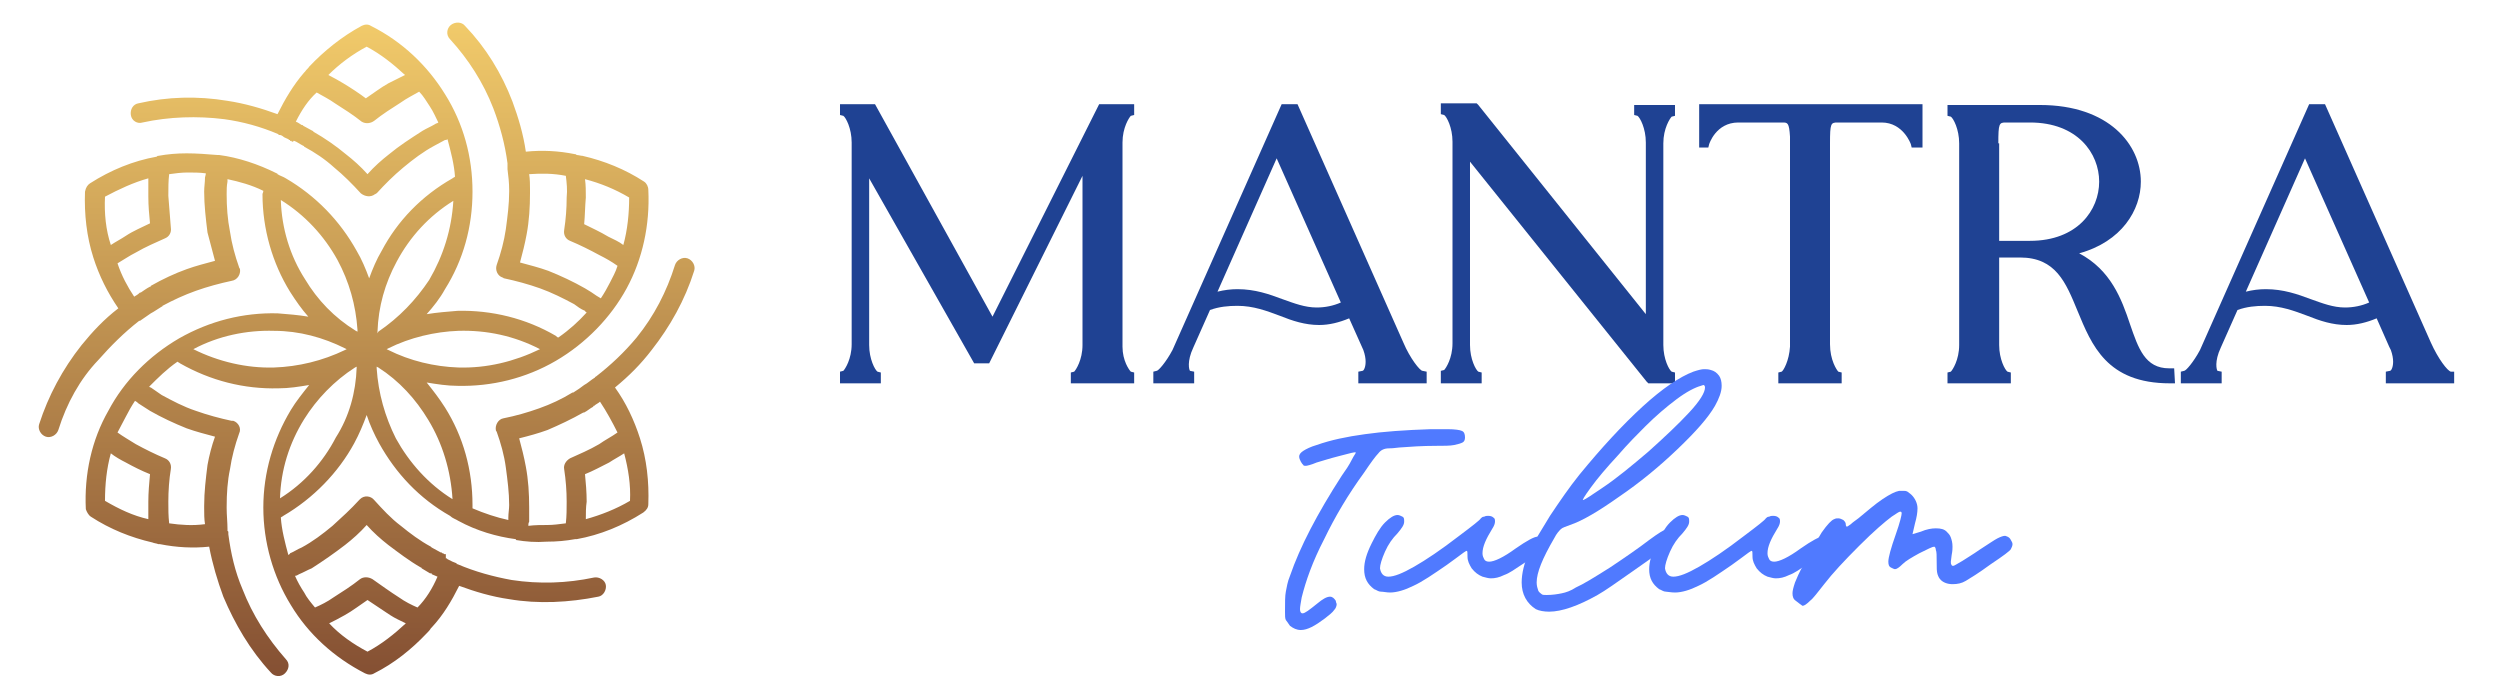 <?xml version="1.0" encoding="utf-8"?>
<!-- Generator: Adobe Illustrator 25.0.0, SVG Export Plug-In . SVG Version: 6.00 Build 0)  -->
<svg version="1.1" id="Capa_1" xmlns="http://www.w3.org/2000/svg" xmlns:xlink="http://www.w3.org/1999/xlink" x="0px" y="0px"
	 viewBox="0 0 300 84" style="enable-background:new 0 0 300 84;" xml:space="preserve">
<style type="text/css">
	.st0{fill:#1F4293;}
	.st1{fill:#507AFF;}
	.st2{fill:url(#SVGID_1_);}
</style>
<g>
	<g>
		<g>
			<path class="st0" d="M119.1,38L105,12.5h-4.2v1.3l0.4,0.1c0.3,0.2,1,1.5,1,3.2v24.2c0,1.8-0.8,3-1,3.2l-0.4,0.1V46h4.9v-1.3
				l-0.4-0.1c-0.3-0.2-1-1.5-1-3.2v-20l12.6,22.2h1.8l11.2-22.5v20.3c0,1.8-0.8,3-1,3.2l-0.4,0.1V46h7.6v-1.3l-0.4-0.1
				c-0.2-0.2-1-1.3-1-3V17.1c0-1.8,0.8-3,1-3.2l0.4-0.1v-1.3h-4.2L119.1,38z"/>
			<path class="st0" d="M168.4,41.1l-12.7-28.6h-1.9L140.7,42c-0.8,1.5-1.7,2.5-1.9,2.5l-0.4,0.1V46h4.9l0-1.4l-0.5-0.1
				c-0.1-0.1-0.4-1.1,0.4-2.8l2-4.5c1.1-0.4,2.2-0.5,3.3-0.5c1.9,0,3.5,0.6,5.1,1.2c1.5,0.6,3,1.1,4.7,1.1c1.2,0,2.4-0.3,3.6-0.8
				l1.7,3.8c0.4,1.1,0.3,1.9,0.1,2.3c-0.1,0.2-0.2,0.2-0.2,0.2l-0.5,0.1V46h8.2l0-1.4l-0.5-0.1C170.4,44.5,169.2,43,168.4,41.1z
				 M153.2,19l7.7,17.3c-0.9,0.4-1.9,0.6-2.9,0.6c-1.4,0-2.7-0.5-4.1-1c-1.6-0.6-3.3-1.2-5.4-1.2c-0.8,0-1.6,0.1-2.4,0.3L153.2,19z"
				/>
			<path class="st0" d="M196.1,13.8l0.4,0.1c0.3,0.2,1,1.5,1,3.2v20.6l-20.1-25.1l-0.2-0.2h-4.3v1.3l0.4,0.1c0.3,0.2,1,1.5,1,3.2
				v24.2c0,1.8-0.8,3-1,3.2l-0.4,0.1V46h4.9v-1.3l-0.4-0.1c-0.3-0.2-1-1.5-1-3.2V19.4l21.2,26.4l0.2,0.2h3.2v-1.3l-0.4-0.1
				c-0.3-0.2-1-1.5-1-3.2V17.2c0-1.8,0.8-3,1-3.2l0.4-0.1v-1.3h-4.9V13.8z"/>
			<path class="st0" d="M203.7,17.7h1.3l0.1-0.4c0,0,0.8-2.6,3.5-2.6h5.3c0.6,0,0.8,0,0.9,1.7l0,25.2c-0.1,1.7-0.8,2.9-1,3l-0.4,0.1
				V46h7.6v-1.3l-0.4-0.1c-0.2-0.2-1-1.4-1-3.3V17.2c0-2.4,0.1-2.5,0.9-2.5h5.3c2.6,0,3.5,2.6,3.5,2.6l0.1,0.4h1.3v-5.2h-26.8V17.7z
				"/>
			<path class="st0" d="M260.3,44.2c-2.9,0-3.7-2.4-4.7-5.3c-1-3-2.3-6.5-6.1-8.5c5.1-1.4,7.4-5.2,7.4-8.6c0-4.4-3.8-9.2-12.1-9.2
				h-11.1v1.3l0.4,0.1c0.3,0.2,1,1.5,1,3.2v24.2c0,1.8-0.8,3-1,3.2l-0.4,0.1V46h7.6v-1.3l-0.4-0.1c-0.3-0.2-1-1.5-1-3.2V30.9h2.5
				c4.3,0,5.5,3,6.9,6.4c1.7,4.1,3.5,8.7,11.1,8.7h0.6l-0.1-1.8L260.3,44.2z M239.8,17.2c0-2.4,0.1-2.5,0.9-2.5h2.9
				c5.7,0,8.3,3.7,8.3,7.1s-2.6,7.1-8.3,7.1h-3.7V17.2z"/>
			<path class="st0" d="M294.1,44.6c-0.4-0.1-1.5-1.5-2.4-3.5L279,12.5h-1.9L264,42c-0.8,1.5-1.7,2.5-1.9,2.5l-0.4,0.1V46h4.9l0-1.4
				l-0.5-0.1c-0.1-0.1-0.4-1.1,0.4-2.8l2-4.5c1.1-0.4,2.2-0.5,3.3-0.5c1.9,0,3.5,0.6,5.1,1.2c1.5,0.6,3,1.1,4.7,1.1
				c1.2,0,2.4-0.3,3.6-0.8l1.5,3.4l0.2,0.4c0.4,1.1,0.3,1.9,0.1,2.3c-0.1,0.2-0.2,0.2-0.2,0.2l-0.5,0.1V46h8.2l0-1.4L294.1,44.6z
				 M276.6,19l7.7,17.3c-0.9,0.4-1.9,0.6-2.9,0.6c-1.4,0-2.7-0.5-4.1-1c-1.6-0.6-3.3-1.2-5.4-1.2c-0.8,0-1.6,0.1-2.4,0.3L276.6,19z"
				/>
		</g>
		<g>
			<g>
				<path class="st1" d="M154.3,74.4c-0.1-0.2-0.1-0.5-0.1-1c0-1.1,0-1.9,0.1-2.4c0.1-0.5,0.2-1.2,0.5-1.9c1.2-3.5,3.3-7.5,6.2-12
					c0.5-0.7,0.9-1.3,1.2-1.9c0.3-0.6,0.5-0.8,0.5-0.9c-0.1-0.1-0.7,0.1-1.9,0.4c-1.2,0.3-2.1,0.6-2.8,0.8c-0.7,0.3-1.2,0.4-1.3,0.4
					c-0.1,0-0.3,0-0.3-0.1c-0.1-0.1-0.2-0.2-0.3-0.4c-0.1-0.2-0.2-0.4-0.2-0.6c0-0.3,0.2-0.5,0.5-0.7c0.3-0.2,0.9-0.5,1.6-0.7
					c1.7-0.6,3.6-1,5.8-1.3c2.1-0.3,4.8-0.5,7.9-0.6c0.5,0,1.2,0,2,0c0.9,0,1.5,0.1,1.7,0.2c0.3,0.1,0.4,0.4,0.4,0.8
					c0,0.3-0.1,0.5-0.3,0.6c-0.2,0.1-0.5,0.2-1,0.3c-0.5,0.1-1.2,0.1-2.2,0.1c-1.6,0-3.1,0.1-4.4,0.2c-0.2,0-0.6,0.1-1.2,0.1
					c-0.6,0-1,0.2-1.3,0.6c-0.3,0.3-0.9,1.1-1.7,2.3c-1.9,2.6-3.5,5.3-4.8,8c-1.4,2.7-2.2,5-2.7,7c-0.1,0.6-0.2,1.1-0.2,1.4
					c0,0.3,0.1,0.5,0.3,0.5c0.3,0,0.8-0.4,1.8-1.2c0.6-0.5,1.1-0.8,1.5-0.8c0.3,0,0.5,0.2,0.7,0.5c0,0.2,0.1,0.3,0.1,0.4
					c0,0.2-0.1,0.5-0.3,0.7c-0.2,0.3-0.6,0.6-1.1,1c-1.2,0.9-2.1,1.4-2.9,1.4c-0.5,0-0.9-0.2-1.3-0.5
					C154.5,74.7,154.4,74.5,154.3,74.4z"/>
				<path class="st1" d="M165.7,71c-0.3,0-0.5-0.2-0.8-0.3c-0.8-0.6-1.2-1.3-1.2-2.4c0-0.9,0.3-1.9,0.9-3.1c0.5-1,1-1.9,1.6-2.5
					c0.6-0.6,1.1-0.9,1.5-0.9c0.2,0,0.4,0.1,0.6,0.2c0.2,0.1,0.2,0.3,0.2,0.6c0,0.4-0.3,0.8-0.8,1.4c-0.6,0.6-1.1,1.3-1.5,2.2
					c-0.4,0.9-0.6,1.6-0.6,2c0.1,0.6,0.4,1,1,1c0.7,0,1.7-0.4,3.1-1.2c1.4-0.8,3.2-2,5.4-3.7c1.6-1.2,2.5-1.9,2.6-2.1
					c0.1-0.1,0.2-0.2,0.4-0.2c0.2-0.1,0.3-0.1,0.5-0.1c0.3,0,0.5,0.1,0.6,0.2c0.2,0.1,0.2,0.3,0.2,0.5c0,0.2-0.1,0.5-0.3,0.8
					c-0.8,1.3-1.2,2.2-1.2,3c0,0.3,0.1,0.5,0.2,0.7c0.1,0.2,0.3,0.3,0.6,0.3c0.6,0,1.7-0.5,3.2-1.6c1.3-0.9,2.2-1.4,2.6-1.4
					c0.3,0,0.5,0.2,0.7,0.6c0,0.2,0.1,0.3,0.1,0.4c0,0.2-0.2,0.5-0.5,0.8c-0.3,0.3-1,0.8-2.1,1.5c-0.9,0.6-1.6,1.1-2.2,1.3
					c-0.6,0.3-1.1,0.4-1.6,0.4c-0.3,0-0.6-0.1-1-0.2c-0.5-0.2-0.9-0.5-1.3-1c-0.3-0.5-0.5-0.9-0.5-1.4c0-0.5,0-0.7-0.1-0.7
					c-0.1,0-0.5,0.3-1.3,0.9l-1.1,0.8c-1.6,1.1-2.9,2-4,2.5c-1,0.5-2,0.8-2.8,0.8C166.4,71.1,166,71,165.7,71z"/>
				<path class="st1" d="M182.6,69.9c0-1.1,0.3-2.4,1-3.9c0.5-1,1.3-2.3,2.4-4.1c1.2-1.8,2.3-3.4,3.5-4.9c2.7-3.3,5.2-6,7.6-8.2
					c2.4-2.2,4.5-3.6,6.1-4.2c0.6-0.2,1-0.3,1.3-0.3c0.2,0,0.5,0,0.8,0.1c0.4,0.1,0.7,0.3,1,0.7c0.2,0.3,0.3,0.7,0.3,1.2
					c0,0.7-0.3,1.5-0.8,2.4c-0.8,1.4-2.3,3.1-4.5,5.2c-2.2,2.1-4.5,4-7,5.7c-2.4,1.7-4.4,2.9-5.9,3.4c-0.5,0.2-0.9,0.3-1.1,0.5
					c-0.2,0.2-0.5,0.5-0.8,1.1c-1.4,2.4-2.1,4.1-2.1,5.3c0,0.4,0.1,0.7,0.2,1c0.1,0.2,0.3,0.3,0.4,0.4c0.1,0.1,0.3,0.1,0.6,0.1
					c0.7,0,1.3-0.1,1.8-0.2c0.5-0.1,1.1-0.3,1.7-0.7c0.9-0.4,2.2-1.2,4.1-2.4c1.8-1.2,3.4-2.3,4.7-3.3c1.1-0.8,1.8-1.3,2.3-1.3
					c0.2,0,0.4,0.1,0.5,0.2c0.2,0.2,0.2,0.4,0.2,0.6c0,0.4-0.3,0.8-0.9,1.3c-0.7,0.6-2,1.5-4,2.9c-2,1.4-3.4,2.4-4.3,2.9
					c-2.3,1.3-4.3,2-5.8,2c-0.6,0-1.2-0.1-1.6-0.3C183.2,72.4,182.6,71.3,182.6,69.9z M192.2,58.6c1.8-1.2,3.6-2.7,5.6-4.4
					c1.9-1.7,3.6-3.3,4.9-4.7c1.3-1.4,1.9-2.4,1.9-3c0-0.2-0.1-0.3-0.2-0.3l-0.3,0.1c-0.7,0.2-1.7,0.7-2.9,1.6
					c-1.2,0.9-2.5,2-3.8,3.3c-0.9,0.9-2,2-3.3,3.5c-1.3,1.4-2.4,2.7-3.2,3.8c-0.8,1.1-1.1,1.6-0.9,1.5
					C190.3,59.9,191,59.4,192.2,58.6z"/>
				<path class="st1" d="M199.9,71c-0.3,0-0.5-0.2-0.8-0.3c-0.8-0.6-1.2-1.3-1.2-2.4c0-0.9,0.3-1.9,0.9-3.1c0.5-1,1-1.9,1.6-2.5
					c0.6-0.6,1.1-0.9,1.5-0.9c0.2,0,0.4,0.1,0.6,0.2c0.2,0.1,0.2,0.3,0.2,0.6c0,0.4-0.3,0.8-0.8,1.4c-0.6,0.6-1.1,1.3-1.5,2.2
					c-0.4,0.9-0.6,1.6-0.6,2c0.1,0.6,0.4,1,1,1c0.7,0,1.7-0.4,3.1-1.2c1.4-0.8,3.2-2,5.4-3.7c1.6-1.2,2.5-1.9,2.6-2.1
					c0.1-0.1,0.2-0.2,0.4-0.2c0.2-0.1,0.3-0.1,0.5-0.1c0.3,0,0.5,0.1,0.6,0.2c0.2,0.1,0.2,0.3,0.2,0.5c0,0.2-0.1,0.5-0.3,0.8
					c-0.8,1.3-1.2,2.2-1.2,3c0,0.3,0.1,0.5,0.2,0.7c0.1,0.2,0.3,0.3,0.6,0.3c0.6,0,1.7-0.5,3.2-1.6c1.3-0.9,2.2-1.4,2.6-1.4
					c0.3,0,0.5,0.2,0.7,0.6c0,0.2,0.1,0.3,0.1,0.4c0,0.2-0.2,0.5-0.5,0.8c-0.3,0.3-1,0.8-2.1,1.5c-0.9,0.6-1.6,1.1-2.2,1.3
					c-0.6,0.3-1.1,0.4-1.6,0.4c-0.3,0-0.6-0.1-1-0.2c-0.5-0.2-0.9-0.5-1.3-1c-0.3-0.5-0.5-0.9-0.5-1.4c0-0.5,0-0.7-0.1-0.7
					c-0.1,0-0.5,0.3-1.3,0.9l-1.1,0.8c-1.6,1.1-2.9,2-4,2.5c-1,0.5-2,0.8-2.8,0.8C200.5,71.1,200.1,71,199.9,71z"/>
				<path class="st1" d="M215.5,72.1c-0.3-0.2-0.4-0.5-0.4-0.9c0-0.3,0.1-0.7,0.3-1.3c0.2-0.5,0.5-1.2,1-2.1
					c0.8-1.6,1.6-2.9,2.2-3.9c0.7-1,1.2-1.5,1.5-1.6c0.2-0.1,0.3-0.1,0.5-0.1c0.2,0,0.4,0.1,0.6,0.2c0.2,0.2,0.3,0.3,0.3,0.6
					c0,0.1,0.1,0.2,0.1,0.2c0.1,0,0.2-0.1,0.5-0.3c0.2-0.2,0.5-0.4,0.9-0.7c1.1-0.9,2-1.7,2.9-2.3c0.9-0.6,1.5-0.9,2-1
					c0.1,0,0.3,0,0.5,0c0.2,0,0.3,0,0.5,0.1c0.1,0.1,0.3,0.2,0.5,0.4c0.4,0.4,0.7,1,0.7,1.6c0,0.5-0.1,1.1-0.3,1.8l-0.3,1.3
					c0,0,0.3-0.1,1-0.3c0.7-0.3,1.3-0.4,1.8-0.4c0.6,0,1,0.1,1.3,0.4c0.2,0.2,0.4,0.4,0.5,0.7c0.1,0.3,0.2,0.6,0.2,1.1
					c0,0.2,0,0.5-0.1,1l-0.1,0.8c0,0.2,0,0.3,0.1,0.4c0,0.1,0.1,0.1,0.2,0.1c0.1,0,0.4-0.2,1.1-0.6c0.6-0.4,1.3-0.8,2-1.3
					c1.1-0.7,1.8-1.2,2.2-1.4c0.4-0.2,0.7-0.3,0.9-0.3c0,0,0.1,0,0.3,0.1c0.2,0.1,0.3,0.2,0.4,0.4c0.1,0.2,0.2,0.3,0.2,0.5
					c0,0.2-0.1,0.4-0.2,0.6c-0.1,0.2-0.9,0.8-2.4,1.8c-1.5,1.1-2.5,1.7-3,2c-0.5,0.3-1,0.4-1.6,0.4c-0.6,0-1.1-0.2-1.4-0.5
					c-0.2-0.2-0.3-0.4-0.4-0.7c-0.1-0.3-0.1-0.8-0.1-1.5c0-0.7,0-1.2-0.1-1.4c0-0.2-0.1-0.4-0.2-0.4c-0.2,0-0.8,0.3-1.8,0.8
					c-0.9,0.5-1.6,0.9-2,1.3c-0.4,0.4-0.7,0.6-0.9,0.6c-0.1,0-0.3-0.1-0.5-0.2c-0.2-0.1-0.3-0.3-0.3-0.7c0-0.5,0.3-1.6,0.9-3.3
					c0.5-1.4,0.7-2.3,0.7-2.5c0-0.2-0.1-0.2-0.2-0.2c-0.1,0-0.4,0.2-1,0.6c-0.8,0.6-2.1,1.7-3.9,3.5c-1.8,1.8-3.2,3.3-4.2,4.6
					c-0.8,1-1.3,1.7-1.7,2c-0.4,0.4-0.7,0.6-0.9,0.6C216,72.5,215.9,72.4,215.5,72.1z"/>
			</g>
		</g>
	</g>
	<linearGradient id="SVGID_1_" gradientUnits="userSpaceOnUse" x1="44.049" y1="80.807" x2="44.049" y2="3">
		<stop  offset="2.663895e-07" style="stop-color:#855033"/>
		<stop  offset="1" style="stop-color:#F1CA6A"/>
	</linearGradient>
	<path class="st2" d="M13.3,29.4c0.6-0.4,1.2-0.7,1.8-1.1c0.9-0.6,1.9-1,2.9-1.5c-0.1-1-0.2-2.1-0.2-3.2c0-0.7,0-1.5,0-2.2
		c-1.8,0.5-3.5,1.3-5.2,2.2C12.5,25.6,12.7,27.6,13.3,29.4L13.3,29.4z M17.1,14.7c-0.6,0.2-1.3-0.2-1.4-0.9
		c-0.1-0.7,0.3-1.3,0.9-1.4c3.5-0.8,7.1-0.9,10.7-0.3c2,0.3,4.1,0.9,6,1.6c0.9-1.8,1.9-3.5,3.2-5c0.1-0.1,0.1-0.1,0.1-0.1
		C36.8,8.3,37,8.2,37.1,8c1.8-1.9,3.9-3.6,6.3-4.9c0.4-0.2,0.8-0.2,1.1,0c3.8,1.9,6.8,4.8,8.9,8.2c2.2,3.5,3.3,7.5,3.3,11.7
		c0,4.2-1.1,8.2-3.3,11.7c-0.6,1.1-1.4,2.1-2.2,3c1.2-0.2,2.5-0.3,3.7-0.4c4.1-0.1,8.2,0.9,11.8,3c0.1,0.1,0.2,0.2,0.3,0.2
		c1.3-0.9,2.4-1.9,3.4-3c-0.1-0.1-0.2-0.1-0.2-0.2c-0.5-0.2-0.9-0.5-1.3-0.8l0,0c-1.3-0.7-2.7-1.4-4.1-1.9c-1.4-0.5-2.9-0.9-4.3-1.2
		l0,0c-0.1,0-0.1-0.1-0.2-0.1c-0.6-0.2-0.9-0.9-0.7-1.5c0.5-1.4,0.9-2.9,1.1-4.3c0.2-1.5,0.4-3,0.4-4.5l0,0v-0.2l0,0
		c0-0.9-0.1-1.7-0.2-2.5v-0.1l0,0l0,0v-0.1l0,0v-0.1l0,0c0-0.1,0-0.2,0-0.3v-0.1c-0.3-2.3-0.9-4.5-1.7-6.6c-1.2-3.1-3-5.9-5.2-8.3
		c-0.5-0.5-0.4-1.3,0.1-1.7c0.5-0.4,1.3-0.4,1.7,0.1c2.5,2.6,4.4,5.7,5.7,9.1c0.7,1.9,1.3,3.9,1.6,6c2-0.2,3.9-0.1,5.9,0.3
		c0.1,0,0.1,0,0.2,0.1c0.2,0,0.5,0.1,0.7,0.1c2.6,0.6,5.1,1.6,7.4,3.1c0.3,0.2,0.5,0.6,0.5,1l0,0c0.2,4.2-0.7,8.3-2.6,11.8
		c-1.9,3.5-4.9,6.6-8.5,8.7c-3.6,2.1-7.7,3.1-11.8,3c-1.2,0-2.5-0.2-3.7-0.4c0.8,1,1.5,1.9,2.2,3c2.2,3.5,3.3,7.5,3.3,11.7
		c0,0.1,0,0.2,0,0.4c1.4,0.6,2.9,1.1,4.3,1.4c0-0.1,0-0.2,0-0.3c0-0.5,0.1-1,0.1-1.5c0-1.5-0.2-3-0.4-4.5c-0.2-1.5-0.6-2.9-1.1-4.3
		c-0.1-0.1-0.1-0.2-0.1-0.2c-0.1-0.6,0.3-1.3,0.9-1.4c1.5-0.3,2.9-0.7,4.3-1.2c1.4-0.5,2.7-1.1,4-1.9c0,0,0,0,0.1,0
		c0.5-0.3,0.9-0.6,1.3-0.9c0.4-0.2,0.8-0.6,1.3-0.9c0,0,0-0.1,0.1-0.1c1.8-1.4,3.4-2.9,4.9-4.7c2.1-2.6,3.6-5.5,4.6-8.7
		c0.2-0.6,0.9-1,1.5-0.8c0.6,0.2,1,0.9,0.8,1.5c-1.1,3.5-2.9,6.7-5.1,9.5c-1.3,1.7-2.7,3.1-4.4,4.5c1.3,1.8,2.3,3.9,3,6.1
		c0.8,2.5,1.1,5.2,1,7.9c0,0.4-0.2,0.7-0.6,1c-2.5,1.6-5.2,2.7-8,3.2c-0.1,0-0.1,0-0.2,0c-1.1,0.2-2.2,0.3-3.4,0.3
		c-1.3,0.1-2.5,0-3.7-0.2H62c-0.1,0-0.1,0-0.1-0.1c-2.3-0.3-4.7-1-6.9-2.2H55c-0.3-0.2-0.7-0.3-1-0.6c-3.7-2.1-6.5-5.1-8.5-8.7
		c-0.6-1.1-1.1-2.2-1.5-3.4c-0.4,1.1-0.9,2.3-1.5,3.4c-1.9,3.5-4.9,6.6-8.5,8.7c-0.1,0.1-0.2,0.1-0.3,0.2c0.1,1.5,0.5,3,0.9,4.5
		c0.1-0.1,0.2-0.1,0.2-0.2c0.5-0.2,0.9-0.5,1.4-0.7l0,0l0,0c1.3-0.7,2.5-1.6,3.7-2.6c1.1-1,2.2-2,3.2-3.1c0.1-0.1,0.1-0.1,0.1-0.1
		c0.5-0.5,1.3-0.4,1.7,0.1c1,1.1,2,2.2,3.2,3.1c1.1,0.9,2.3,1.8,3.6,2.5c0,0,0,0,0.1,0.1c0.4,0.2,0.7,0.4,1.1,0.6l0,0H53l0,0l0,0
		l0.1,0.1l0,0h0.1l0,0l0,0l0.1,0.1l0,0l0,0h0.1l0,0h0.1V67h0.1l0.1,0.1c0.2,0.1,0.4,0.2,0.6,0.3l0,0c0.2,0.1,0.3,0.1,0.5,0.2v0.1
		c0.1,0,0.1,0,0.1,0c2.1,0.9,4.3,1.5,6.5,1.9c3.3,0.5,6.6,0.4,9.9-0.3c0.6-0.1,1.3,0.3,1.4,0.9c0.1,0.6-0.3,1.3-0.9,1.4
		c-3.5,0.7-7.2,0.9-10.7,0.3c-2.1-0.3-4.1-0.9-6-1.6c-0.9,1.8-1.9,3.5-3.3,5c0,0,0,0-0.1,0.1c-0.1,0.2-0.3,0.4-0.5,0.6
		c-1.8,1.9-3.9,3.6-6.3,4.8c-0.3,0.2-0.7,0.2-1.1,0c-3.7-1.9-6.8-4.7-8.9-8.2c-2.1-3.4-3.3-7.5-3.3-11.7c0-4.2,1.2-8.2,3.3-11.7
		c0.6-1,1.4-2,2.2-3c-1.2,0.2-2.4,0.4-3.7,0.4c-4.1,0.1-8.1-0.9-11.8-3c-0.1-0.1-0.2-0.1-0.3-0.2c-1.3,0.9-2.3,1.9-3.4,3
		c0.1,0.1,0.2,0.1,0.2,0.1c0.4,0.3,0.9,0.6,1.3,0.9l0,0c1.3,0.7,2.6,1.4,4.1,1.9c1.4,0.5,2.9,0.9,4.3,1.2l0,0c0.1,0,0.1,0,0.2,0
		c0.6,0.2,1,0.9,0.7,1.5c-0.5,1.4-0.9,2.9-1.1,4.3c-0.3,1.4-0.4,2.9-0.4,4.5l0,0v0.2l0,0c0,0.8,0.1,1.7,0.1,2.5l0,0v0.1l0,0l0,0v0.1
		l0,0l0.1,0.1c0,0.1,0,0.2,0,0.3l0,0c0.3,2.3,0.8,4.5,1.7,6.6c1.2,3.1,3,5.9,5.2,8.4c0.5,0.5,0.4,1.2-0.1,1.7
		c-0.5,0.5-1.3,0.4-1.7-0.1c-2.5-2.7-4.3-5.8-5.7-9.1c-0.7-1.9-1.3-3.9-1.7-6c-1.9,0.2-3.9,0.1-5.9-0.3c-0.1,0-0.1,0-0.2,0
		c-0.2-0.1-0.5-0.1-0.7-0.2c-2.6-0.6-5.1-1.6-7.4-3.1c-0.3-0.2-0.5-0.6-0.6-0.9l0,0c-0.2-4.2,0.7-8.3,2.7-11.8
		c1.9-3.6,4.9-6.6,8.5-8.7c3.7-2.1,7.7-3.1,11.8-3c1.3,0.1,2.5,0.2,3.7,0.4c-0.8-0.9-1.5-1.9-2.2-3c-2.1-3.4-3.3-7.5-3.3-11.7
		c0-0.1,0.1-0.2,0.1-0.4c-1.4-0.7-2.9-1.1-4.3-1.4c0,0.1,0,0.2,0,0.3c-0.1,0.5-0.1,1-0.1,1.5c0,1.5,0.1,3,0.4,4.5
		c0.2,1.4,0.6,2.9,1.1,4.3c0,0.1,0.1,0.1,0.1,0.2c0.1,0.6-0.3,1.3-1,1.4c-1.4,0.3-2.9,0.7-4.3,1.2c-1.4,0.5-2.7,1.1-4,1.8
		c0,0.1-0.1,0.1-0.1,0.1c-0.5,0.3-0.9,0.6-1.3,0.8c-0.4,0.3-0.9,0.6-1.3,0.9h-0.1c-1.8,1.4-3.4,3-4.9,4.7C9.6,45.5,8,48.4,7,51.6
		c-0.2,0.6-0.9,1-1.5,0.8c-0.6-0.2-1-0.9-0.8-1.5c1.1-3.4,2.8-6.6,5.1-9.5c1.3-1.6,2.7-3.1,4.4-4.4c-1.3-1.9-2.3-3.9-3-6.1
		c-0.8-2.5-1.1-5.2-1-7.9c0.1-0.5,0.3-0.8,0.6-1c2.5-1.6,5.2-2.7,8-3.2c0.1-0.1,0.1-0.1,0.2-0.1c1.1-0.2,2.2-0.3,3.4-0.3
		c1.2,0,2.5,0.1,3.7,0.2h0.1c0,0,0.1,0,0.1,0c2.3,0.3,4.7,1.1,6.9,2.2c0,0,0.1,0,0.1,0.1c0.3,0.2,0.7,0.3,1,0.5
		c3.6,2.1,6.5,5.1,8.5,8.7c0.6,1,1.1,2.2,1.5,3.3c0.4-1.1,0.9-2.3,1.5-3.3c1.9-3.6,4.8-6.6,8.5-8.7c0.1-0.1,0.2-0.1,0.3-0.2
		c-0.1-1.5-0.5-3-0.9-4.5c-0.1,0.1-0.2,0.1-0.3,0.1c-0.4,0.2-0.9,0.5-1.3,0.7l0,0l0,0c-1.3,0.7-2.5,1.6-3.7,2.6
		c-1.2,1-2.2,2-3.2,3.1c-0.1,0-0.1,0.1-0.2,0.1c-0.5,0.4-1.2,0.3-1.7-0.1c-1-1.1-2.1-2.2-3.2-3.1c-1.1-1-2.3-1.8-3.6-2.5
		c0-0.1-0.1-0.1-0.1-0.1c-0.4-0.2-0.8-0.5-1.1-0.6l0,0h-0.1V17H35l0,0H35l0,0v-0.1h-0.1l0,0l0,0h-0.1v-0.1l0,0h-0.1l0,0l-0.1-0.1
		l0,0c-0.2-0.1-0.5-0.2-0.6-0.3H34c-0.1-0.1-0.3-0.2-0.4-0.2h-0.1c0,0-0.1,0-0.1-0.1c-2.1-0.9-4.3-1.5-6.5-1.8
		C23.7,13.9,20.3,14,17.1,14.7L17.1,14.7z M35.5,14.6c0.3,0.1,0.5,0.3,0.7,0.4h0.1l0,0l0.1,0.1l0,0l0,0l0,0c0.4,0.2,0.7,0.4,1.1,0.6
		c0,0,0.1,0,0.1,0.1c1.4,0.8,2.7,1.7,3.9,2.7c0.9,0.7,1.8,1.5,2.6,2.4c0.8-0.9,1.7-1.7,2.6-2.4c1.2-1,2.6-1.9,4-2.8l0,0
		c0.5-0.3,1-0.5,1.5-0.8c0.1-0.1,0.3-0.1,0.4-0.2c-0.3-0.6-0.6-1.3-1-1.9c-0.4-0.6-0.8-1.3-1.3-1.8c-0.7,0.4-1.5,0.8-2.2,1.3
		c-1.1,0.7-2.2,1.4-3.2,2.2c-0.4,0.3-1,0.4-1.5,0.1c-1-0.8-2.1-1.5-3.2-2.2c-0.7-0.5-1.5-0.9-2.2-1.3C37,12,36.2,13.2,35.5,14.6
		L35.5,14.6z M46.6,41.8l-0.2,0.1l0.2,0.1c2.6,1.3,5.5,2,8.4,2.1c3.4,0.1,6.7-0.7,9.8-2.2c-3.1-1.6-6.4-2.3-9.8-2.2
		C52.2,39.8,49.2,40.5,46.6,41.8L46.6,41.8z M41.6,41.9l-0.2-0.1c-2.6-1.3-5.5-2.1-8.5-2.1c-3.3-0.1-6.7,0.6-9.7,2.2
		c3,1.5,6.4,2.3,9.7,2.2c2.9-0.1,5.8-0.8,8.5-2.1L41.6,41.9z M33.7,24c0.1,3.4,1.1,6.7,2.9,9.5c1.5,2.5,3.5,4.6,6.1,6.2l0.2,0.1
		v-0.2c-0.2-3-1-5.8-2.4-8.4C38.9,28.3,36.6,25.8,33.7,24L33.7,24z M45.4,39.8c2.5-1.7,4.5-3.8,6.1-6.2c1.7-2.9,2.7-6.1,2.9-9.5
		c-2.9,1.8-5.2,4.3-6.8,7.3c-1.4,2.6-2.2,5.4-2.3,8.4v0.2L45.4,39.8z M48.6,9c-1.4-1.3-2.9-2.5-4.6-3.4c-1.7,0.9-3.3,2.1-4.6,3.4
		c0.6,0.3,1.3,0.7,1.8,1c1,0.6,1.9,1.2,2.7,1.8c0.9-0.6,1.8-1.3,2.7-1.8C47.4,9.6,48,9.3,48.6,9L48.6,9z M63.5,20.9
		c0.1,0.6,0.1,1.3,0.1,1.8v0.1v0.1l0,0v0.1l0,0v0.2c0,1.6-0.1,3.3-0.4,4.9c-0.2,1.1-0.5,2.3-0.8,3.4c1.1,0.3,2.3,0.6,3.4,1
		c1.5,0.6,3,1.3,4.4,2.1l0,0l0,0c0.5,0.3,1,0.6,1.4,0.9c0.2,0.1,0.3,0.2,0.5,0.3c0.4-0.6,0.8-1.3,1.1-1.9c0.3-0.6,0.7-1.3,0.9-2
		c-0.7-0.5-1.4-0.9-2.2-1.3c-1.1-0.6-2.3-1.2-3.5-1.7c-0.5-0.2-0.8-0.7-0.7-1.3c0.2-1.3,0.3-2.6,0.3-3.9c0.1-0.9,0-1.8-0.1-2.6
		C66.4,20.8,65,20.8,63.5,20.9L63.5,20.9z M45.4,44.1L45.2,44v0.2c0.2,3,1,5.8,2.3,8.4c1.6,2.9,3.9,5.5,6.8,7.3
		c-0.2-3.4-1.2-6.7-2.9-9.5C49.9,47.9,47.9,45.7,45.4,44.1L45.4,44.1z M74.8,29.4c0.5-1.8,0.7-3.8,0.7-5.7c-1.7-1-3.4-1.7-5.3-2.2
		c0.1,0.7,0.1,1.4,0.1,2.2c-0.1,1.1-0.1,2.2-0.2,3.2c1,0.5,1.9,0.9,2.9,1.5C73.6,28.7,74.3,29,74.8,29.4L74.8,29.4z M72,48.2
		c-0.2,0.2-0.5,0.3-0.7,0.5h-0.1v0.1c-0.4,0.2-0.7,0.5-1.1,0.7c0,0,0,0-0.1,0c-1.4,0.8-2.9,1.5-4.3,2.1c-1.1,0.4-2.2,0.7-3.4,1
		c0.3,1.1,0.6,2.3,0.8,3.4c0.3,1.6,0.4,3.2,0.4,4.9c0,0.5,0,1.1,0,1.7c-0.1,0.2-0.1,0.3-0.1,0.5C64.2,63,65,63,65.7,63
		c0.7,0,1.4-0.1,2.2-0.2c0.1-0.9,0.1-1.7,0.1-2.6c0-1.3-0.1-2.6-0.3-3.9c-0.1-0.5,0.2-1,0.7-1.3c1.1-0.5,2.3-1,3.5-1.7
		c0.7-0.5,1.5-0.9,2.2-1.4C73.5,50.7,72.8,49.4,72,48.2L72,48.2z M42.8,44.1V44l-0.2,0.1c-2.5,1.6-4.6,3.8-6.1,6.2
		c-1.8,2.9-2.8,6.1-2.9,9.5c2.9-1.8,5.2-4.4,6.7-7.3C41.9,50,42.7,47.1,42.8,44.1L42.8,44.1z M70.3,62.3c1.8-0.5,3.6-1.2,5.3-2.2
		c0.1-1.9-0.2-3.8-0.7-5.7c-0.6,0.4-1.2,0.7-1.8,1.1c-1,0.5-1.9,1-2.9,1.4c0.1,1,0.2,2.2,0.2,3.3C70.3,60.9,70.3,61.6,70.3,62.3
		L70.3,62.3z M52.5,69.2c-0.2-0.1-0.5-0.2-0.7-0.3v-0.1h-0.1l0,0l0,0h-0.1l0,0c-0.3-0.2-0.7-0.4-1-0.6c0-0.1-0.1-0.1-0.1-0.1
		c-1.4-0.8-2.7-1.8-3.9-2.7c-0.9-0.7-1.8-1.5-2.6-2.4c-0.8,0.9-1.7,1.7-2.6,2.4c-1.3,1-2.6,1.9-4,2.8l0,0c-0.5,0.2-1,0.5-1.5,0.7
		c-0.2,0.1-0.3,0.2-0.5,0.2c0.3,0.7,0.7,1.4,1.1,2c0.3,0.6,0.8,1.2,1.3,1.8c0.7-0.3,1.5-0.7,2.2-1.2c1.1-0.7,2.2-1.4,3.2-2.2
		c0.4-0.3,1-0.3,1.5,0c1,0.7,2.1,1.5,3.2,2.2c0.7,0.5,1.5,0.9,2.2,1.2C51.1,71.9,51.9,70.6,52.5,69.2L52.5,69.2z M39.5,74.8
		c1.3,1.4,2.9,2.5,4.6,3.4c1.7-0.9,3.2-2.1,4.6-3.4c-0.6-0.3-1.3-0.6-1.9-1c-0.9-0.6-1.8-1.2-2.7-1.8c-0.9,0.6-1.8,1.3-2.7,1.8
		C40.7,74.2,40.1,74.5,39.5,74.8L39.5,74.8z M24.6,62.9c-0.1-0.6-0.1-1.3-0.1-1.9l0,0V61v-0.1l0,0l0,0v-0.2c0-1.7,0.2-3.3,0.4-4.9
		c0.2-1.1,0.5-2.3,0.9-3.4c-1.1-0.3-2.3-0.6-3.4-1c-1.5-0.6-3-1.3-4.4-2.1v-0.1v0.1c-0.5-0.3-0.9-0.6-1.4-0.9
		c-0.1-0.1-0.2-0.2-0.4-0.3c-0.4,0.6-0.8,1.3-1.1,1.9c-0.3,0.6-0.7,1.3-1,1.9c0.7,0.5,1.4,0.9,2.2,1.4c1.1,0.6,2.3,1.2,3.5,1.7
		c0.5,0.2,0.8,0.7,0.7,1.3c-0.2,1.2-0.3,2.6-0.3,3.9c0,0.9,0,1.7,0.1,2.6C21.7,63,23.1,63.1,24.6,62.9L24.6,62.9z M13.3,54.4
		c-0.5,1.8-0.7,3.7-0.7,5.7c1.7,1,3.4,1.8,5.2,2.2c0-0.7,0-1.4,0-2.1c0-1.1,0.1-2.2,0.2-3.3c-1-0.4-2-0.9-2.9-1.4
		C14.5,55.2,13.8,54.8,13.3,54.4L13.3,54.4z M16.1,35.6c0.2-0.1,0.5-0.3,0.7-0.5l0,0h0.1c0.3-0.2,0.7-0.5,1.1-0.7
		c0.1,0,0.1,0,0.1-0.1c1.4-0.8,2.9-1.5,4.3-2c1.1-0.4,2.3-0.7,3.4-1c-0.3-1.1-0.6-2.3-0.9-3.4c-0.2-1.6-0.4-3.3-0.4-4.9
		c0-0.6,0.1-1.1,0.1-1.7c0-0.1,0.1-0.3,0.1-0.5c-0.7-0.1-1.5-0.1-2.2-0.1c-0.7,0-1.5,0.1-2.2,0.2c-0.1,0.8-0.1,1.7-0.1,2.6
		c0.1,1.3,0.2,2.6,0.3,3.8c0.1,0.6-0.2,1.1-0.7,1.3c-1.1,0.5-2.3,1-3.5,1.7c-0.8,0.4-1.5,0.9-2.2,1.3C14.6,33.1,15.3,34.4,16.1,35.6
		L16.1,35.6z"/>
</g>
</svg>
